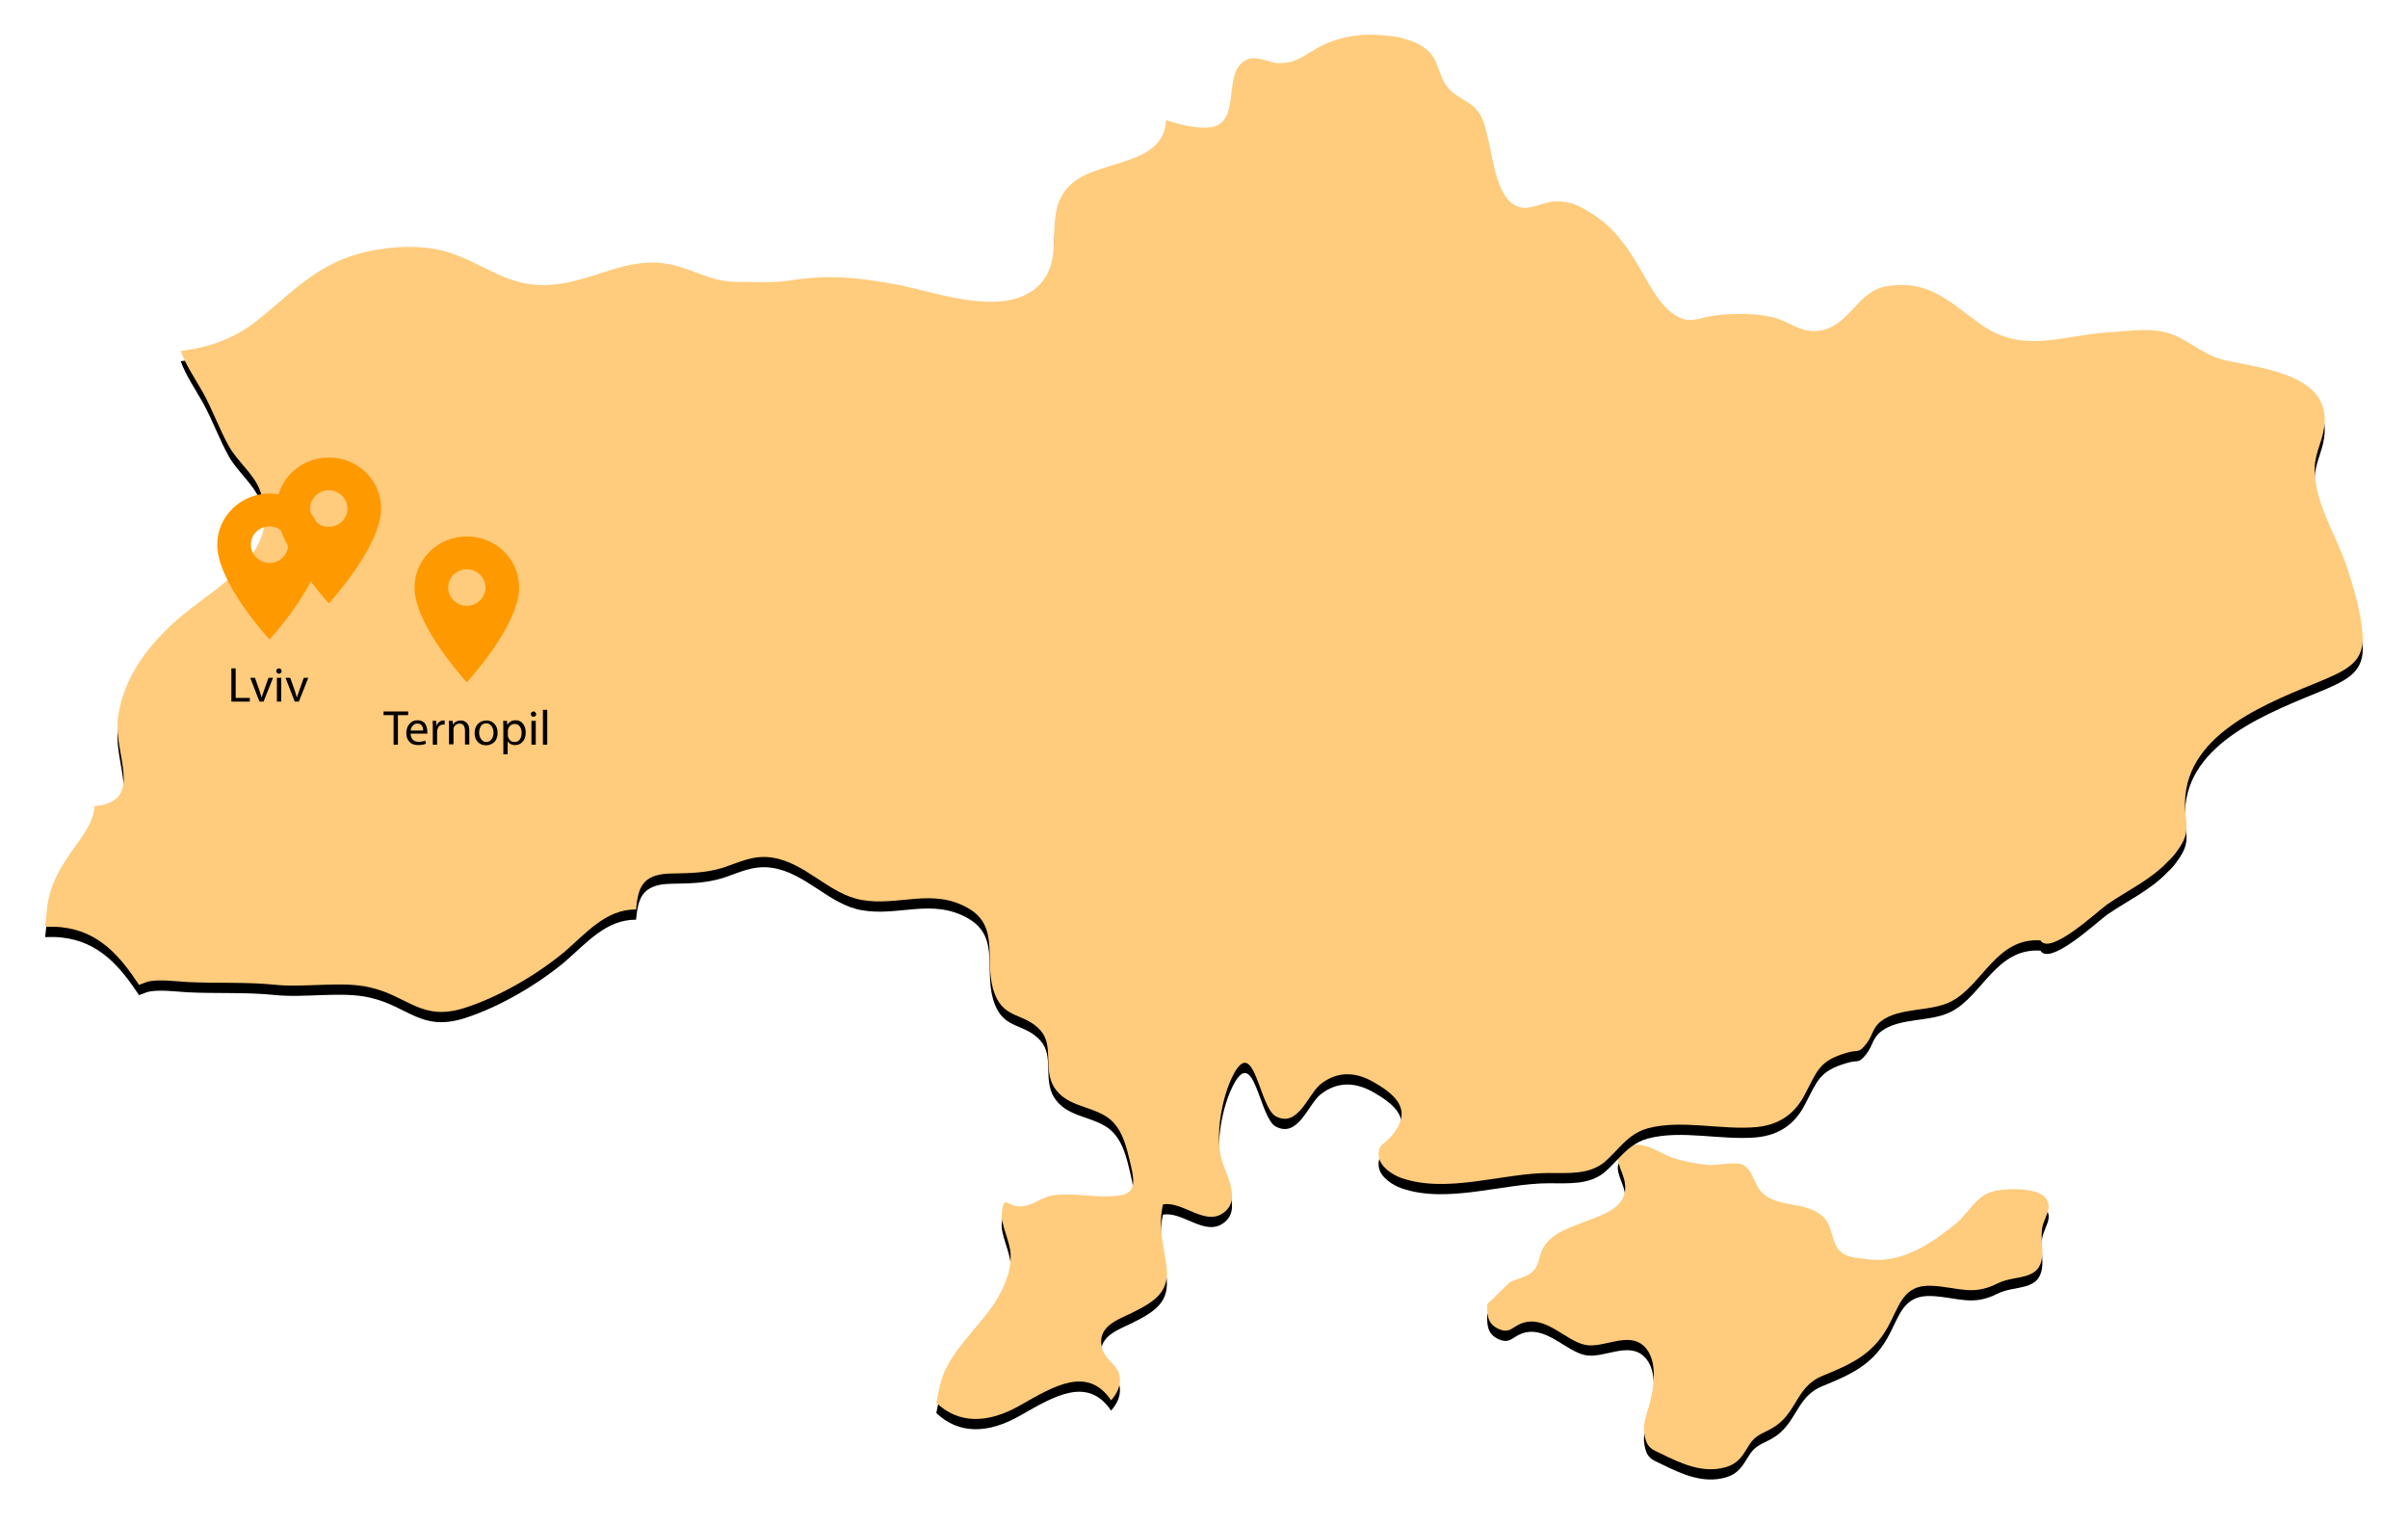 <?xml version="1.0" encoding="utf-8"?>
<!-- Generator: Adobe Illustrator 23.0.3, SVG Export Plug-In . SVG Version: 6.00 Build 0)  -->
<svg version="1.1" id="Layer_1" xmlns="http://www.w3.org/2000/svg" xmlns:xlink="http://www.w3.org/1999/xlink" x="0px" y="0px"
	 width="1174px" height="743.4px" viewBox="0 0 1174 743.4" style="enable-background:new 0 0 1174 743.4;" xml:space="preserve">
<style type="text/css">
	.st0{filter:url(#filter-2);}
	.st1{fill-rule:evenodd;clip-rule:evenodd;}
	.st2{fill-rule:evenodd;clip-rule:evenodd;fill:#FFCB7C;}
	.st3{filter:url(#filter-4);}
	.st4{fill-rule:evenodd;clip-rule:evenodd;fill:#FF9900;}
</style>
<filter  filterUnits="userSpaceOnUse" height="200%" id="filter-4" width="200%" x="-50%" y="-50%">
	<feOffset  dx="0" dy="5" in="SourceAlpha" result="shadow-1-feOffset-shadow"></feOffset>
	<feGaussianBlur  in="shadow-1-feOffset-shadow" result="shadow-1-feGaussianBlur-shadow" stdDeviation="11"></feGaussianBlur>
	
		<feColorMatrix  in="shadow-1-feGaussianBlur-shadow" result="shadow-1-feColorMatrix-shadow" type="matrix" values="0 0 0 0 0  0 0 0 0 0  0 0 0 0 0  0 0 0 0.157 0">
		</feColorMatrix>
</filter>
<filter  filterUnits="userSpaceOnUse" height="200%" id="filter-2" width="200%" x="-50%" y="-50%">
	<feOffset  dx="0" dy="5" in="SourceAlpha" result="shadow-1-feOffset-shadow"></feOffset>
	<feGaussianBlur  in="shadow-1-feOffset-shadow" result="shadow-1-feGaussianBlur-shadow" stdDeviation="11"></feGaussianBlur>
	
		<feColorMatrix  in="shadow-1-feGaussianBlur-shadow" result="shadow-1-feColorMatrix-shadow" type="matrix" values="0 0 0 0 0  0 0 0 0 0  0 0 0 0 0  0 0 0 0.157 0">
		</feColorMatrix>
</filter>
<g>
	<g>
		<g>
			<g class="st0">
				<path id="path-1_1_" class="st1" d="M736.3,624.9c3.4-1.5,9-2.8,11.4-5.5c2.7-2.8,2.7-7.6,4.5-10.9c4.5-7.9,14.1-10.4,22.2-13.6
					c8.7-3.4,19.9-7.1,17.7-18.8c-1.1-6.2-6.8-13-0.3-16.5c0.8-0.5,1.6-0.8,2.7-1.1c7.6-2.4,15.4,4.2,22.2,6.3
					c5.1,1.5,10.8,2.6,16.1,3.1c4.3,0.3,12.9-1.8,16.7-0.2c5.1,2.3,5.8,10.2,9.8,13.9c7.2,6.6,18.3,4.5,26.4,9.2
					c6.3,3.7,6.3,7.8,8.5,14.1c2.7,8.3,9.2,8.1,17.9,9.1c16.2,1.5,29.6-8.1,41.5-17.5c5.3-4.4,9.3-12.3,16.1-15.1
					c6-2.4,23-2.9,27.5,2.4c2.6,3.2,1.6,6.2,0.3,9.2c-0.6,1.8-1.5,3.6-1.8,5.3c-0.8,4.4,0.3,9.2,0,13.6c-1,13-13,9.2-22,13.8
					c-11.9,6-18.8,1.9-31.2,1.1c-15-1-16.3,9.9-22.4,20.6c-7.4,13-17.9,17.7-31.4,23.2c-12.4,4.9-12.5,16.8-22.4,24.1
					c-5.9,4.2-9.8,3.7-13.7,10c-3.1,5-5.1,8.7-11.3,10.5c-11.1,3.2-21.7-1.8-31.5-6.6c-4.5-2.1-6.9-2.9-8-8.9
					c-1-4.5,0.6-9.2,1.8-13.1c2.6-8.4,5.3-23.5-2.1-30.4c-7.7-7.3-19.6,1.1-28.5-0.6c-9.8-1.9-19.5-14.9-31.2-10.5
					c-4.7,1.8-5.8,5.2-11.4,2.6c-5-2.4-5.5-6.3-5.3-12"/>
			</g>
			<g>
				<path class="st2" d="M736.3,624.9c3.4-1.5,9-2.8,11.4-5.5c2.7-2.8,2.7-7.6,4.5-10.9c4.5-7.9,14.1-10.4,22.2-13.6
					c8.7-3.4,19.9-7.1,17.7-18.8c-1.1-6.2-6.8-13-0.3-16.5c0.8-0.5,1.6-0.8,2.7-1.1c7.6-2.4,15.4,4.2,22.2,6.3
					c5.1,1.5,10.8,2.6,16.1,3.1c4.3,0.3,12.9-1.8,16.7-0.2c5.1,2.3,5.8,10.2,9.8,13.9c7.2,6.6,18.3,4.5,26.4,9.2
					c6.3,3.7,6.3,7.8,8.5,14.1c2.7,8.3,9.2,8.1,17.9,9.1c16.2,1.5,29.6-8.1,41.5-17.5c5.3-4.4,9.3-12.3,16.1-15.1
					c6-2.4,23-2.9,27.5,2.4c2.6,3.2,1.6,6.2,0.3,9.2c-0.6,1.8-1.5,3.6-1.8,5.3c-0.8,4.4,0.3,9.2,0,13.6c-1,13-13,9.2-22,13.8
					c-11.9,6-18.8,1.9-31.2,1.1c-15-1-16.3,9.9-22.4,20.6c-7.4,13-17.9,17.7-31.4,23.2c-12.4,4.9-12.5,16.8-22.4,24.1
					c-5.9,4.2-9.8,3.7-13.7,10c-3.1,5-5.1,8.7-11.3,10.5c-11.1,3.2-21.7-1.8-31.5-6.6c-4.5-2.1-6.9-2.9-8-8.9
					c-1-4.5,0.6-9.2,1.8-13.1c2.6-8.4,5.3-23.5-2.1-30.4c-7.7-7.3-19.6,1.1-28.5-0.6c-9.8-1.9-19.5-14.9-31.2-10.5
					c-4.7,1.8-5.8,5.2-11.4,2.6c-5-2.4-5.5-6.3-5.3-12"/>
			</g>
		</g>
		<g>
			<g class="st3">
				<path id="path-3_1_" class="st1" d="M67.8,480.1c-9.1-13.7-19.3-26.1-37.7-28.1c-2.7-0.3-5.4-0.3-8.1-0.2
					c0.3-2.7,0.6-5.2,0.8-7.8c1.1-13,7.3-22.3,14.7-32.6c4.1-5.6,8.3-11.8,8.5-18.3c1.1-0.2,2.2-0.5,3.3-0.6
					c19.9-3.8,6.4-25.1,8.1-41.7c2.4-21.3,16.6-38.8,32.9-52c18.7-15.1,48.2-30.7,36.1-60.6c-3-7.3-10.9-13.7-14.7-20.5
					c-4.6-8.1-8-17.7-12.6-26.1c-3.8-6.8-8.3-13.2-11-20.5c13.6-1.7,26.3-6,37.2-14.8c16.4-13,28.2-26.7,49.6-32.6
					c13.2-3.7,30.8-4.9,44-0.6c18,5.7,29.2,17.5,50.1,15.7c21.4-1.7,37-14.6,58.7-9.7c12.4,2.9,18.2,8.1,31.4,8.3
					c8.3,0,17.2,0.6,25.5-0.6c19-3,33.2-1.7,52.5,1.9c18.8,3.5,52.6,16.7,69.2,0.6c14.5-14.2,0.6-35.6,16-49.6
					c13.1-11.9,44.2-8.6,46.1-30c0-0.3,0-0.8,0.2-1.1c9.3,3.2,21.2,5.3,26,1.9c9.4-6.5,1.8-26.6,13.7-31.6
					c4.5-1.9,10.2,1.8,15.3,1.9c7.2,0,10.5-2.5,16.3-6c11-6.8,22.7-8.8,35.7-7.5c6.5,0.5,14.7,2.5,19.9,6.8
					c5.6,4.6,5.4,10.5,8.9,16.5c4,6.8,10.4,7.3,15.3,12.7c3.8,4.1,4.5,9.5,5.9,14.8c2.4,9.7,4.2,29.6,15,32.8
					c5.4,1.7,11.8-2.4,17.1-2.7c7.3-0.3,11.5,1.6,17.6,5.4c12.3,7.5,19,18,25.8,30c3.5,6.2,8,14.2,13.6,18.6
					c8.1,6.4,12.3,3,20.7,1.7c8.8-1.3,21.4-1.3,29.8,1c7.7,2.2,12.6,7.3,21.2,6.4c15.5-1.9,18.5-19.2,33.5-21.8
					c20.4-3.2,30,7.2,45.5,18.4c20.9,14.9,38.9,5.7,62.4,4.1c10.7-0.6,23.3-2.9,33.2,1.8c9.1,4.3,14.5,9.8,24.2,11.9
					c18,4,51.9,7,47.9,32.8c-1.1,7.6-4.8,12.9-4.6,21c0.3,16.2,10.4,31.3,15.5,46.3c3.5,10.5,6.9,21.9,7.8,32.9
					c1.3,13.4-6.9,17.5-18.7,22.6c-25.7,10.7-67,25.3-67.8,59.5c-0.3,10.8,3.4,14-3.5,23.5c-1.4,2.1-3,4-4.8,5.6
					c-8.6,9.1-19.1,13.7-29.7,21c-5.1,3.7-27.9,25.1-32.5,17.5c-21.5-1.4-28.2,21.8-43.4,29.7c-10,5.3-25.2,2.7-34.3,9.7
					c-4.3,3.3-4,7-7.2,11c-4.1,5.2-3.7,2.5-9.9,4.5c-12.9,3.8-14,8.6-19.9,19.9c-4.9,9.7-12.6,15.1-23.6,16.2
					c-17.1,1.6-36.7-3.8-53.1,0.6c-6.2,1.7-10.2,5.4-14,9.4c-2.4,2.4-4.6,4.9-7.3,7.2c-7.5,6-17.2,5.2-27.1,5.2
					c-22.3,0-49.6,10.2-71.8,2.4c-4.1-1.4-10.4-5.4-11-10.5c-0.6-5.9,2.6-5.6,6.2-9.9c9.6-11.4,4.3-18.8-8-25.9
					c-8.8-5.3-17.9-6.2-26.6,0.6c-6.2,5.1-11,21.5-21.9,15.6c-8-4.5-10.4-39.7-20.6-20.2c-5.6,10.8-8.8,28.8-5.9,40.7
					c2.1,7.8,10.4,20.7,0.5,27c-8.9,5.7-19.5-6.2-28.9-4.5c-2.4,10.5,0.2,19.6,1.6,29.4c1.9,12.7-4.6,17.5-16.8,23.5
					c-7.2,3.5-17.4,6.8-14.4,17.5c1.6,5.9,8.1,7.8,8.6,14.3c0.3,4.1-1.6,7.8-4.3,10.8c-11.3-16.7-27.3-7.3-43.9,2.2
					c-16.4,9.5-30.6,9.2-41.3-1c1.1-5.7,2.2-11.4,4.3-15.9c5.9-12.4,16.7-21.5,24.2-32.9c4.6-7.3,8-14.9,7.7-23.7
					c-0.2-6-4.9-14.6-4.3-20c1.1-9.5,2.9-3,8.6-3.2c6.4,0,9.1-3.7,15-5.1c7.3-1.7,17.9,0,25.5,0.2c13.1,0,17.2-1.3,13.9-14.8
					c-2.2-9.4-4.3-19.7-12.8-24.6c-8.3-4.9-18.8-4.8-24.6-13.7c-5.6-8.9,0-20.2-6.7-27.8c-7.7-8.6-17.4-5.4-22.2-17.5
					c-6.2-15.4,3.2-32.6-12.9-42c-17.6-10.2-34.1-0.9-52-4.1c-16-2.7-27.3-18.3-44-20.7c-9.1-1.3-15.8,2.4-24.1,5.1
					c-8.5,2.5-15.6,2.5-24.6,2.7c-15.3,0.1-16.4,8.1-17.4,17.5c-14.7,0-23.8,11.1-34.9,20.7c-13.4,11.1-31.6,21.8-48.3,27.2
					c-21.5,7-27.6-5.6-46.6-9.9c-13.4-3.2-32.1,0.3-46.6-1.3c-13.6-1.4-28.7-0.6-42.3-1.3c-5.6-0.3-14.8-1.6-19.9,0"/>
			</g>
			<g>
				<path class="st2" d="M67.8,480.1c-9.1-13.7-19.3-26.1-37.7-28.1c-2.7-0.3-5.4-0.3-8.1-0.2c0.3-2.7,0.6-5.2,0.8-7.8
					c1.1-13,7.3-22.3,14.7-32.6c4.1-5.6,8.3-11.8,8.5-18.3c1.1-0.2,2.2-0.5,3.3-0.6c19.9-3.8,6.4-25.1,8.1-41.7
					c2.4-21.3,16.6-38.8,32.9-52c18.7-15.1,48.2-30.7,36.1-60.6c-3-7.3-10.9-13.7-14.7-20.5c-4.6-8.1-8-17.7-12.6-26.1
					c-3.8-6.8-8.3-13.2-11-20.5c13.6-1.7,26.3-6,37.2-14.8c16.4-13,28.2-26.7,49.6-32.6c13.2-3.7,30.8-4.9,44-0.6
					c18,5.7,29.2,17.5,50.1,15.7c21.4-1.7,37-14.6,58.7-9.7c12.4,2.9,18.2,8.1,31.4,8.3c8.3,0,17.2,0.6,25.5-0.6
					c19-3,33.2-1.7,52.5,1.9c18.8,3.5,52.6,16.7,69.2,0.6c14.5-14.2,0.6-35.6,16-49.6c13.1-11.9,44.2-8.6,46.1-30
					c0-0.3,0-0.8,0.2-1.1c9.3,3.2,21.2,5.3,26,1.9c9.4-6.5,1.8-26.6,13.7-31.6c4.5-1.9,10.2,1.8,15.3,1.9c7.2,0,10.5-2.5,16.3-6
					c11-6.8,22.7-8.8,35.7-7.5c6.5,0.5,14.7,2.5,19.9,6.8c5.6,4.6,5.4,10.5,8.9,16.5c4,6.8,10.4,7.3,15.3,12.7
					c3.8,4.1,4.5,9.5,5.9,14.8c2.4,9.7,4.2,29.6,15,32.8c5.4,1.7,11.8-2.4,17.1-2.7c7.3-0.3,11.5,1.6,17.6,5.4
					c12.3,7.5,19,18,25.8,30c3.5,6.2,8,14.2,13.6,18.6c8.1,6.4,12.3,3,20.7,1.7c8.8-1.3,21.4-1.3,29.8,1c7.7,2.2,12.6,7.3,21.2,6.4
					c15.5-1.9,18.5-19.2,33.5-21.8c20.4-3.2,30,7.2,45.5,18.4c20.9,14.9,38.9,5.7,62.4,4.1c10.7-0.6,23.3-2.9,33.2,1.8
					c9.1,4.3,14.5,9.8,24.2,11.9c18,4,51.9,7,47.9,32.8c-1.1,7.6-4.8,12.9-4.6,21c0.3,16.2,10.4,31.3,15.5,46.3
					c3.5,10.5,6.9,21.9,7.8,32.9c1.3,13.4-6.9,17.5-18.7,22.6c-25.7,10.7-67,25.3-67.8,59.5c-0.3,10.8,3.4,14-3.5,23.5
					c-1.4,2.1-3,4-4.8,5.6c-8.6,9.1-19.1,13.7-29.7,21c-5.1,3.7-27.9,25.1-32.5,17.5c-21.5-1.4-28.2,21.8-43.4,29.7
					c-10,5.3-25.2,2.7-34.3,9.7c-4.3,3.3-4,7-7.2,11c-4.1,5.2-3.7,2.5-9.9,4.5c-12.9,3.8-14,8.6-19.9,19.9
					c-4.9,9.7-12.6,15.1-23.6,16.2c-17.1,1.6-36.7-3.8-53.1,0.6c-6.2,1.7-10.2,5.4-14,9.4c-2.4,2.4-4.6,4.9-7.3,7.2
					c-7.5,6-17.2,5.2-27.1,5.2c-22.3,0-49.6,10.2-71.8,2.4c-4.1-1.4-10.4-5.4-11-10.5c-0.6-5.9,2.6-5.6,6.2-9.9
					c9.6-11.4,4.3-18.8-8-25.9c-8.8-5.3-17.9-6.2-26.6,0.6c-6.2,5.1-11,21.5-21.9,15.6c-8-4.5-10.4-39.7-20.6-20.2
					c-5.6,10.8-8.8,28.8-5.9,40.7c2.1,7.8,10.4,20.7,0.5,27c-8.9,5.7-19.5-6.2-28.9-4.5c-2.4,10.5,0.2,19.6,1.6,29.4
					c1.9,12.7-4.6,17.5-16.8,23.5c-7.2,3.5-17.4,6.8-14.4,17.5c1.6,5.9,8.1,7.8,8.6,14.3c0.3,4.1-1.6,7.8-4.3,10.8
					c-11.3-16.7-27.3-7.3-43.9,2.2c-16.4,9.5-30.6,9.2-41.3-1c1.1-5.7,2.2-11.4,4.3-15.9c5.9-12.4,16.7-21.5,24.2-32.9
					c4.6-7.3,8-14.9,7.7-23.7c-0.2-6-4.9-14.6-4.3-20c1.1-9.5,2.9-3,8.6-3.2c6.4,0,9.1-3.7,15-5.1c7.3-1.7,17.9,0,25.5,0.2
					c13.1,0,17.2-1.3,13.9-14.8c-2.2-9.4-4.3-19.7-12.8-24.6c-8.3-4.9-18.8-4.8-24.6-13.7c-5.6-8.9,0-20.2-6.7-27.8
					c-7.7-8.6-17.4-5.4-22.2-17.5c-6.2-15.4,3.2-32.6-12.9-42c-17.6-10.2-34.1-0.9-52-4.1c-16-2.7-27.3-18.3-44-20.7
					c-9.1-1.3-15.8,2.4-24.1,5.1c-8.5,2.5-15.6,2.5-24.6,2.7c-15.3,0.1-16.4,8.1-17.4,17.5c-14.7,0-23.8,11.1-34.9,20.7
					c-13.4,11.1-31.6,21.8-48.3,27.2c-21.5,7-27.6-5.6-46.6-9.9c-13.4-3.2-32.1,0.3-46.6-1.3c-13.6-1.4-28.7-0.6-42.3-1.3
					c-5.6-0.3-14.8-1.6-19.9,0"/>
			</g>
		</g>
	</g>
	<g>
		<g>
			<g>
				<path id="path-6" class="st4" d="M134.8,247.9c0-13.7,11.4-24.9,25.5-24.9c14.1,0,25.5,11.1,25.5,24.9
					c0,18.6-25.5,46.2-25.5,46.2S134.8,266.5,134.8,247.9l16.4,0c0,4.9,4.1,8.9,9.1,8.9s9.1-4,9.1-8.9c0-4.9-4.1-8.9-9.1-8.9
					s-9.1,4-9.1,8.9L134.8,247.9z"/>
			</g>
		</g>
	</g>
	<g>
		<g>
			<g>
				<path id="path-8" class="st4" d="M202.1,286.4c0-13.7,11.4-24.9,25.5-24.9c14.1,0,25.5,11.1,25.5,24.9
					c0,18.6-25.5,46.2-25.5,46.2S202.1,305,202.1,286.4l16.4,0c0,4.9,4.1,8.9,9.1,8.9s9.1-4,9.1-8.9c0-4.9-4.1-8.9-9.1-8.9
					s-9.1,4-9.1,8.9L202.1,286.4z"/>
			</g>
		</g>
	</g>
	<g>
		<g>
			<g>
				<path id="path-10" class="st4" d="M105.9,265.5c0-13.7,11.4-24.9,25.5-24.9c14.1,0,25.5,11.1,25.5,24.9
					c0,18.6-25.5,46.2-25.5,46.2S105.9,284.2,105.9,265.5h16.4c0,4.9,4.1,8.9,9.1,8.9s9.1-4,9.1-8.9c0-4.9-4.1-8.9-9.1-8.9
					s-9.1,4-9.1,8.9H105.9z"/>
			</g>
		</g>
	</g>
</g>
<g>
	<path d="M191.9,363v-14.4H187v-1.8h12v1.8H194V363H191.9z"/>
	<path d="M208.3,357.6h-8.1c0,1.3,0.4,2.3,1.1,3c0.7,0.7,1.7,1,2.8,1c1.2,0,2.3-0.2,3.2-0.6l0.4,1.5c-1.1,0.5-2.4,0.7-3.9,0.7
		c-1.8,0-3.2-0.5-4.2-1.6c-1-1.1-1.5-2.5-1.5-4.2c0-1.8,0.5-3.3,1.5-4.5c1-1.2,2.3-1.8,4-1.8c0.9,0,1.7,0.2,2.3,0.5
		c0.7,0.4,1.2,0.8,1.5,1.4c0.3,0.6,0.6,1.2,0.7,1.8c0.2,0.6,0.2,1.2,0.2,1.8C208.4,357,208.4,357.3,208.3,357.6z M200.2,356.1h6.1
		c0-0.4,0-0.7-0.1-1.1c-0.1-0.4-0.2-0.7-0.4-1.1c-0.2-0.4-0.5-0.7-0.9-0.9c-0.4-0.2-0.9-0.3-1.4-0.3c-1,0-1.7,0.4-2.3,1.1
		S200.3,355.2,200.2,356.1z"/>
	<path d="M211,363v-8c0-1.5,0-2.7-0.1-3.6h1.8l0.1,2.3h0.1c0.3-0.8,0.7-1.4,1.3-1.8c0.6-0.5,1.2-0.7,2-0.7c0.1,0,0.3,0,0.6,0v2
		c-0.3,0-0.5,0-0.7,0c-0.7,0-1.4,0.2-1.9,0.7c-0.5,0.5-0.8,1.1-1,1.9c0,0.3-0.1,0.6-0.1,1v6.2H211z"/>
	<path d="M218.9,363v-8.5c0-1.2,0-2.3-0.1-3.1h1.9l0.1,1.9h0c0.3-0.6,0.8-1.1,1.5-1.5c0.7-0.4,1.5-0.6,2.4-0.6
		c0.4,0,0.9,0.1,1.3,0.2c0.4,0.2,0.9,0.4,1.3,0.7c0.4,0.3,0.8,0.9,1.1,1.5c0.3,0.7,0.4,1.5,0.4,2.4v6.9h-2.1v-6.7
		c0-1-0.2-1.9-0.6-2.5c-0.4-0.6-1.1-1-2-1c-0.7,0-1.2,0.2-1.8,0.6s-0.9,0.9-1.1,1.5c-0.1,0.3-0.1,0.6-0.1,1v7H218.9z"/>
	<path d="M237,363.3L237,363.3c-1.6,0-3-0.5-4-1.6c-1.1-1.1-1.6-2.5-1.6-4.3c0-1.9,0.5-3.4,1.6-4.5c1.1-1.1,2.5-1.7,4.1-1.7
		c1.7,0,3,0.6,4,1.7c1,1.1,1.5,2.5,1.5,4.3c0,2-0.6,3.6-1.7,4.6C239.9,362.7,238.6,363.3,237,363.3z M237.1,361.7L237.1,361.7
		c1,0,1.9-0.4,2.5-1.3c0.7-0.9,1-1.9,1-3.3c0-1.1-0.3-2.2-0.9-3.1c-0.6-0.9-1.5-1.4-2.6-1.4s-2,0.4-2.6,1.3c-0.6,0.9-0.9,2-0.9,3.2
		c0,1.3,0.3,2.3,1,3.2C235.2,361.3,236.1,361.7,237.1,361.7z"/>
	<path d="M245.4,367.8v-12.6c0-1.6,0-2.8-0.1-3.8h1.9l0.1,2h0c0.9-1.5,2.2-2.3,4.1-2.3c1.4,0,2.6,0.5,3.5,1.6
		c0.9,1.1,1.4,2.5,1.4,4.3c0,2-0.5,3.5-1.5,4.6c-1,1.1-2.3,1.6-3.7,1.6c-1.6,0-2.8-0.6-3.6-1.8h0v6.3H245.4z M247.6,356.3v2
		c0,0.3,0,0.6,0.1,0.9c0.2,0.7,0.6,1.3,1.1,1.8c0.6,0.5,1.3,0.7,2,0.7c1.1,0,2-0.4,2.6-1.2c0.6-0.8,0.9-1.9,0.9-3.3
		c0-1.2-0.3-2.2-0.9-3.1c-0.6-0.8-1.4-1.2-2.5-1.2c-0.7,0-1.4,0.2-2,0.7c-0.6,0.5-1,1.1-1.2,1.9
		C247.6,355.9,247.6,356.1,247.6,356.3z"/>
	<path d="M260.1,349.4L260.1,349.4c-0.4,0-0.7-0.1-0.9-0.4c-0.2-0.3-0.4-0.6-0.4-0.9c0-0.4,0.1-0.7,0.4-0.9c0.2-0.2,0.6-0.4,0.9-0.4
		c0.4,0,0.7,0.1,0.9,0.4c0.2,0.2,0.4,0.6,0.4,0.9c0,0.4-0.1,0.7-0.4,0.9C260.8,349.3,260.5,349.4,260.1,349.4z M261.2,363h-2.1
		v-11.6h2.1V363z"/>
	<path d="M264.7,363v-17h2.1v17H264.7z"/>
</g>
<g>
	<path d="M112.8,342v-16.2h2.1v14.4h6.9v1.8H112.8z"/>
	<path d="M122,330.4h2.3l2.3,6.5c0.4,1.2,0.7,2.2,0.9,3h0.1c0.2-0.7,0.5-1.7,1-3l2.3-6.5h2.2l-4.6,11.6h-2L122,330.4z"/>
	<path d="M136,328.4L136,328.4c-0.4,0-0.7-0.1-0.9-0.4c-0.2-0.3-0.4-0.6-0.4-0.9c0-0.4,0.1-0.7,0.4-0.9c0.2-0.2,0.6-0.4,0.9-0.4
		c0.4,0,0.7,0.1,0.9,0.4c0.2,0.2,0.4,0.6,0.4,0.9c0,0.4-0.1,0.7-0.4,0.9C136.7,328.3,136.4,328.4,136,328.4z M137.1,342H135v-11.6
		h2.1V342z"/>
	<path d="M139.2,330.4h2.3l2.3,6.5c0.4,1.2,0.7,2.2,0.9,3h0.1c0.2-0.7,0.5-1.7,1-3l2.3-6.5h2.2l-4.6,11.6h-2L139.2,330.4z"/>
</g>
</svg>
